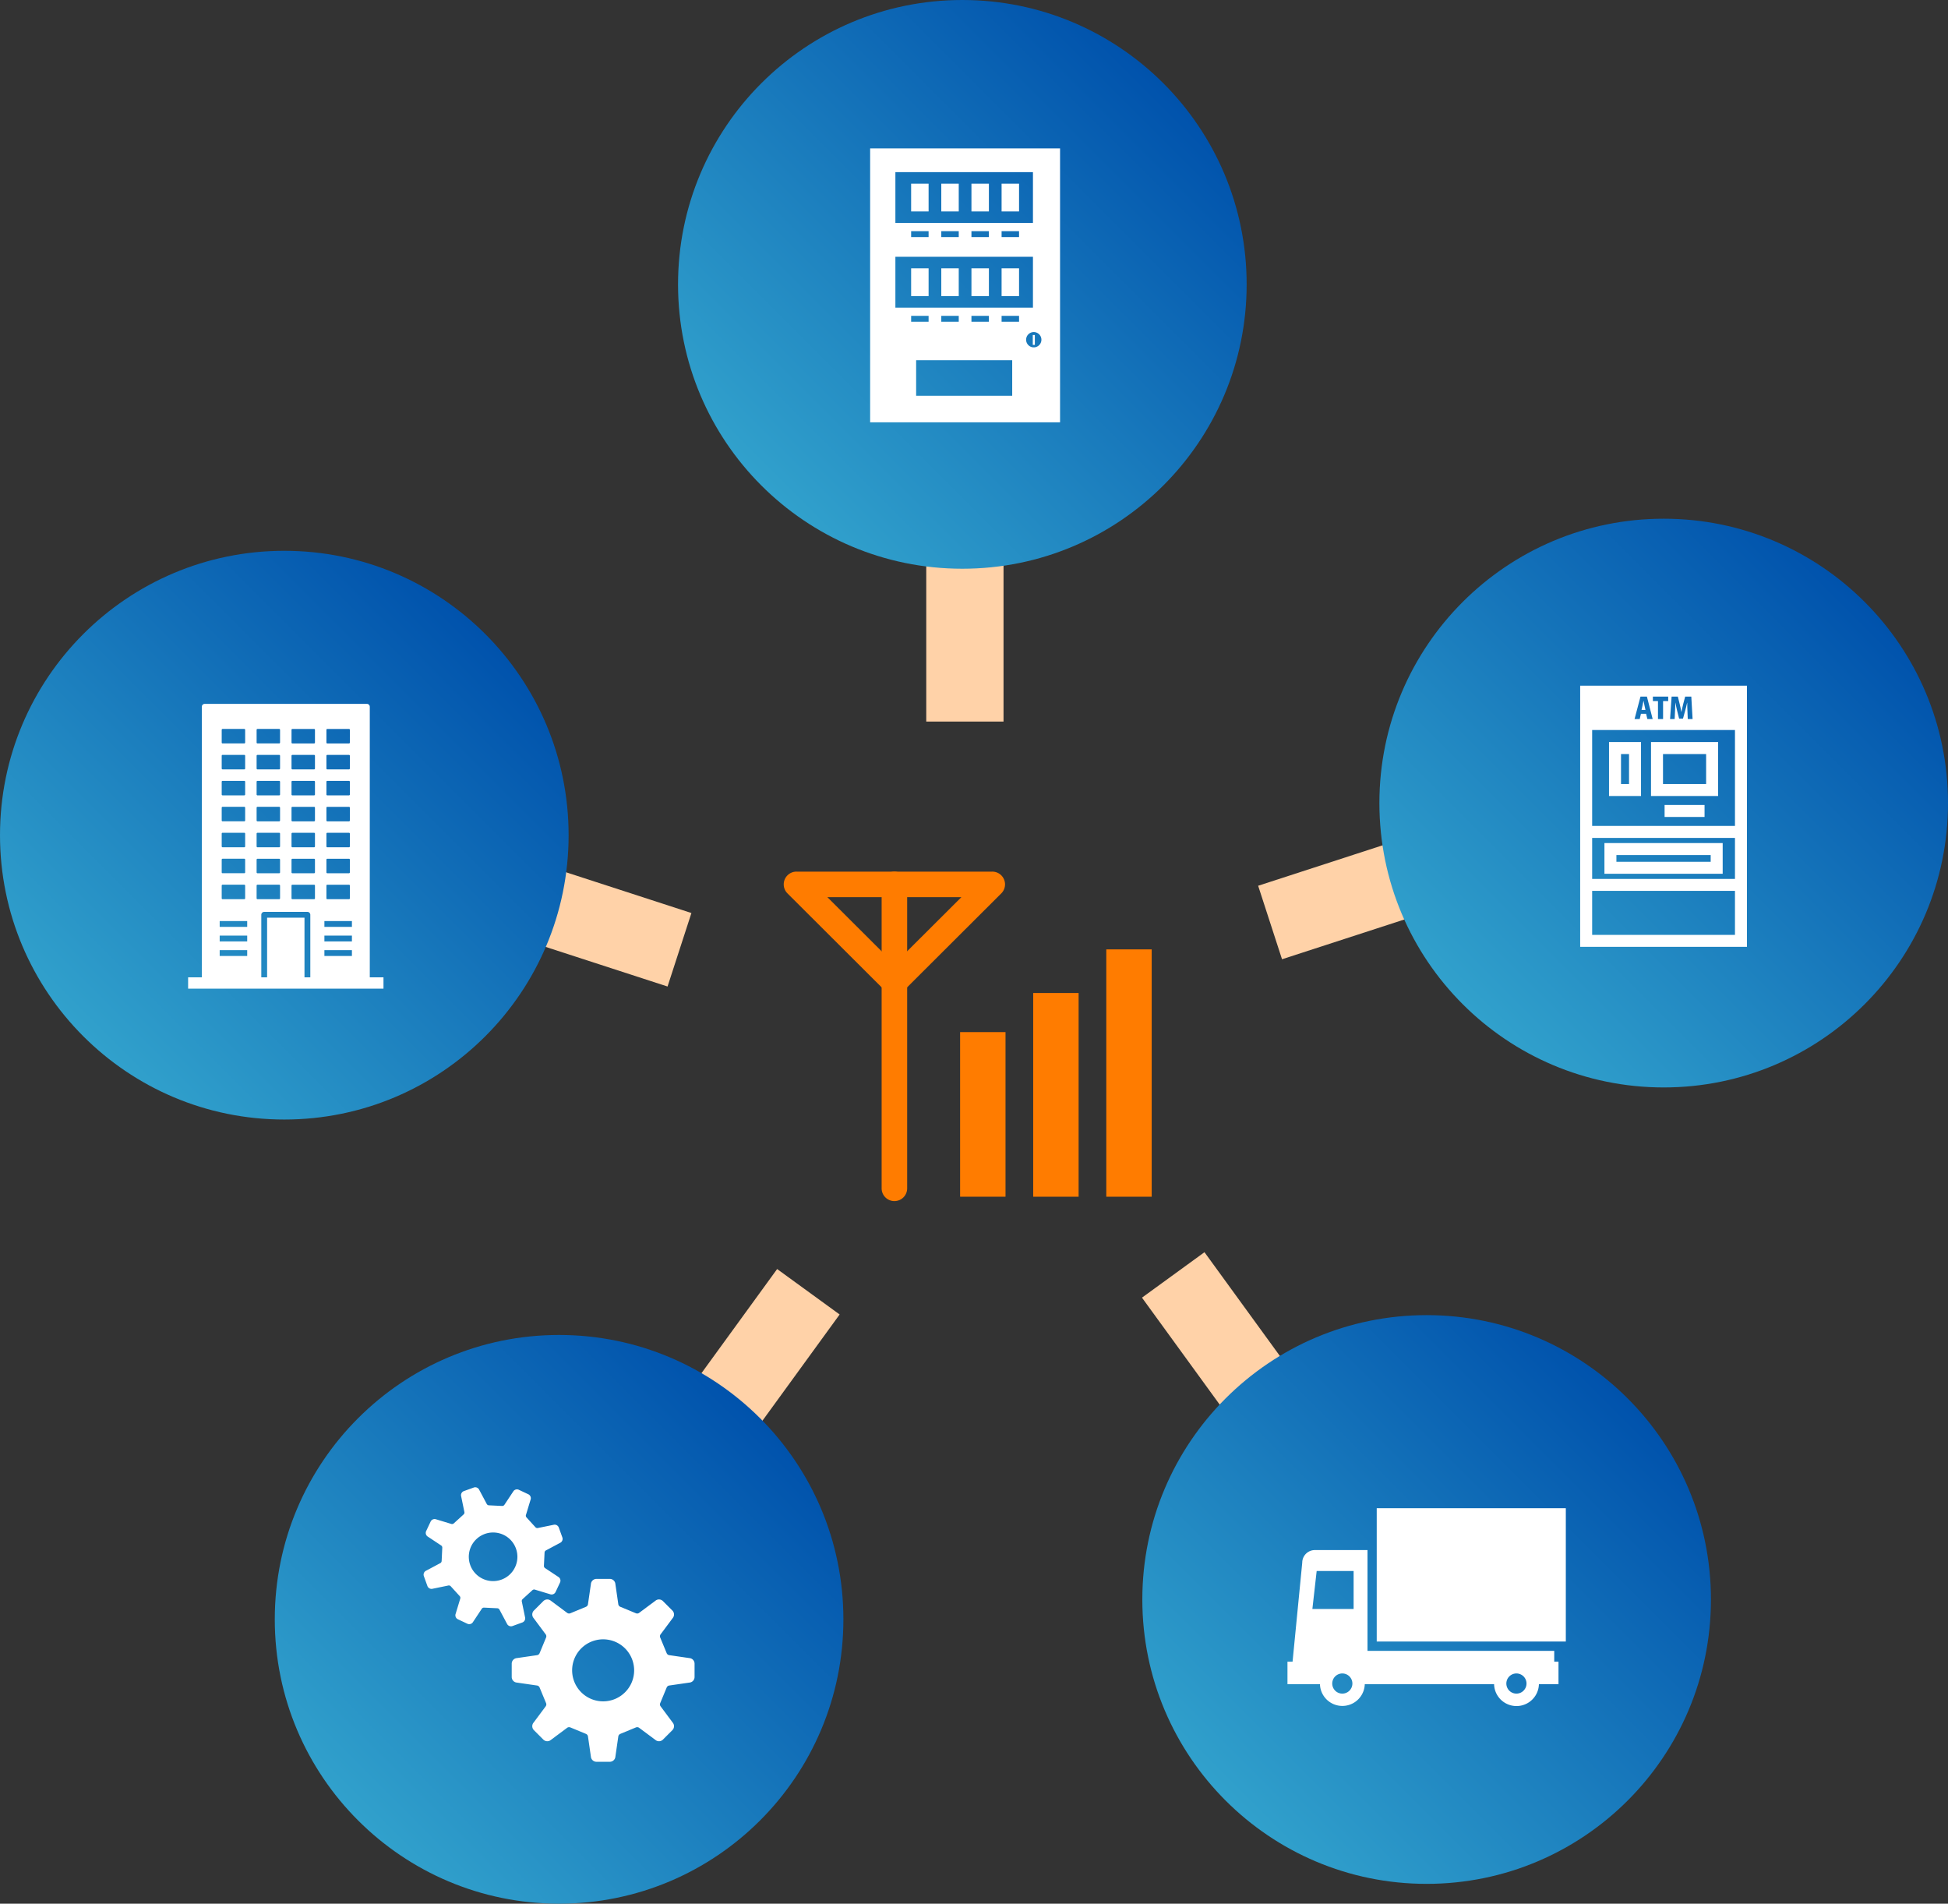 <svg xmlns="http://www.w3.org/2000/svg" xmlns:xlink="http://www.w3.org/1999/xlink" width="305.796" height="298.775" viewBox="0 0 305.796 298.775">
  <rect x="0" y="0" width="305.796" height="298.775" fill="#333333" stroke="none"/>
  <defs>
    <linearGradient id="linear-gradient" x1="0.146" y1="0.854" x2="0.854" y2="0.146" gradientUnits="objectBoundingBox">
      <stop offset="0" stop-color="#31a1cc"/>
      <stop offset="1" stop-color="#0052ac"/>
    </linearGradient>
  </defs>
  <g id="Group_171" data-name="Group 171" transform="translate(-2064.793 -4285.753)">
    <g id="Group_163" data-name="Group 163">
      <g id="Group_162" data-name="Group 162">
        <path id="Path_853" data-name="Path 853" d="M2205.192,4441.881a2,2,0,0,1-1.415-.586l-15.362-15.324a2,2,0,0,1,1.415-3.421h30.725a2,2,0,0,1,1.415,3.421l-15.364,15.324A1.993,1.993,0,0,1,2205.192,4441.881Zm-10.518-15.323,10.518,10.489,10.519-10.489Z" fill="#ff7c00"/>
        <path id="Path_854" data-name="Path 854" d="M2205.192,4474.259a2,2,0,0,1-2-2v-47.7a2,2,0,1,1,4.007,0v47.7A2,2,0,0,1,2205.192,4474.259Z" fill="#ff7c00"/>
      </g>
      <rect id="Rectangle_244" data-name="Rectangle 244" width="7.129" height="25.834" transform="translate(2215.51 4447.737)" fill="#ff7c00"/>
      <rect id="Rectangle_245" data-name="Rectangle 245" width="7.129" height="31.973" transform="translate(2226.984 4441.6)" fill="#ff7c00"/>
      <rect id="Rectangle_246" data-name="Rectangle 246" width="7.129" height="38.818" transform="translate(2238.458 4434.754)" fill="#ff7c00"/>
    </g>
    <rect id="Rectangle_247" data-name="Rectangle 247" width="12.129" height="53.063" transform="translate(2210.196 4345.936)" fill="#ffd2a8"/>
    <rect id="Rectangle_248" data-name="Rectangle 248" width="12.129" height="53.063" transform="matrix(0.309, -0.951, 0.951, 0.309, 2119.121, 4424.186)" fill="#ffd2a8"/>
    <rect id="Rectangle_249" data-name="Rectangle 249" width="12.129" height="53.063" transform="matrix(-0.809, -0.588, 0.588, -0.809, 2165.398, 4534.983)" fill="#ffd2a8"/>
    <rect id="Rectangle_250" data-name="Rectangle 250" width="12.129" height="53.063" transform="matrix(-0.809, 0.588, -0.588, -0.809, 2285.073, 4525.209)" fill="#ffd2a8"/>
    <rect id="Rectangle_251" data-name="Rectangle 251" width="12.129" height="53.063" transform="matrix(0.309, 0.951, -0.951, 0.309, 2312.759, 4408.372)" fill="#ffd2a8"/>
    <circle id="Ellipse_69" data-name="Ellipse 69" cx="44.63" cy="44.63" r="44.63" transform="translate(2171.231 4285.753)" fill="url(#linear-gradient)"/>
    <g id="Group_164" data-name="Group 164">
      <path id="Path_855" data-name="Path 855" d="M2207.823,4318.938h2.74v-4.359h-2.74v4.359Z" fill="#fff"/>
      <path id="Path_856" data-name="Path 856" d="M2212.556,4318.938h2.74v-4.359h-2.74v4.359Z" fill="#fff"/>
      <path id="Path_857" data-name="Path 857" d="M2217.29,4318.938h2.74v-4.359h-2.74v4.359Z" fill="#fff"/>
      <path id="Path_858" data-name="Path 858" d="M2222.023,4318.938h2.74v-4.359h-2.74v4.359Z" fill="#fff"/>
      <path id="Path_859" data-name="Path 859" d="M2207.823,4332.225h2.74v-4.359h-2.74v4.359Z" fill="#fff"/>
      <path id="Path_860" data-name="Path 860" d="M2212.556,4332.225h2.74v-4.359h-2.74v4.359Z" fill="#fff"/>
      <path id="Path_861" data-name="Path 861" d="M2217.29,4332.225h2.74v-4.359h-2.74v4.359Z" fill="#fff"/>
      <path id="Path_862" data-name="Path 862" d="M2222.023,4332.225h2.74v-4.359h-2.74v4.359Z" fill="#fff"/>
      <path id="Path_863" data-name="Path 863" d="M2227.073,4340.27a1.2,1.2,0,1,1,1.2-1.2,1.2,1.2,0,0,1-1.2,1.2Zm-2.31-4.024h-2.74v-.923h2.74v.923Zm-1.075,11.619h-15.081v-5.573h15.081v5.573Zm-15.865-12.542h2.74v.923h-2.74v-.923Zm7.474,0v.923h-2.741v-.923Zm4.733,0v.923h-2.74v-.923Zm-14.68-9.268h21.595v7.98H2205.35v-7.98Zm5.213-4.019v.923h-2.74v-.923Zm4.734,0v.923h-2.741v-.923Zm4.733,0v.923h-2.74v-.923Zm4.733,0v.923h-2.74v-.923Zm-19.413-9.268h21.595v7.98H2205.35v-7.98Zm-3.964-3.726v42.994H2231.2v-42.994Z" fill="#fff"/>
      <path id="Path_864" data-name="Path 864" d="M2226.918,4339.883h.324v-1.55h-.324v1.55Z" fill="#fff"/>
    </g>
    <g id="Group_166" data-name="Group 166">
      <circle id="Ellipse_70" data-name="Ellipse 70" cx="44.63" cy="44.63" r="44.63" transform="translate(2107.928 4495.269)" fill="url(#linear-gradient)"/>
      <g id="Group_165" data-name="Group 165">
        <path id="Path_865" data-name="Path 865" d="M2173.015,4545.982l-3.128-.455a.516.516,0,0,1-.44-.32l-1.014-2.447a.514.514,0,0,1,.084-.537l1.872-2.514a.879.879,0,0,0-.047-1.192l-1.481-1.48a.875.875,0,0,0-1.191-.047l-2.515,1.871a.517.517,0,0,1-.537.085l-2.448-1.014a.525.525,0,0,1-.32-.44l-.454-3.128a.877.877,0,0,0-.875-.81h-2.094a.876.876,0,0,0-.875.81l-.455,3.128a.519.519,0,0,1-.319.44l-2.449,1.014a.52.52,0,0,1-.538-.085l-2.513-1.871a.877.877,0,0,0-1.192.047l-1.48,1.48a.88.88,0,0,0-.047,1.192l1.871,2.515a.515.515,0,0,1,.085.536l-1.014,2.447a.519.519,0,0,1-.44.321l-3.129.454a.879.879,0,0,0-.809.876v2.093a.879.879,0,0,0,.809.876l3.129.454a.522.522,0,0,1,.44.32l1.014,2.448a.517.517,0,0,1-.085.537l-1.871,2.515a.879.879,0,0,0,.047,1.192l1.48,1.48a.877.877,0,0,0,1.192.046l2.513-1.871a.522.522,0,0,1,.538-.084l2.449,1.013a.525.525,0,0,1,.32.441l.454,3.128a.879.879,0,0,0,.875.811h2.094a.88.88,0,0,0,.876-.811l.453-3.128a.526.526,0,0,1,.321-.441l2.448-1.013a.52.52,0,0,1,.537.084l2.514,1.871a.876.876,0,0,0,1.191-.046l1.481-1.48a.879.879,0,0,0,.047-1.192l-1.872-2.515a.521.521,0,0,1-.084-.537l1.015-2.448a.521.521,0,0,1,.439-.32l3.128-.454a.878.878,0,0,0,.81-.876v-2.093A.878.878,0,0,0,2173.015,4545.982Zm-10.1,5.364a4.867,4.867,0,1,1,1.425-3.442A4.839,4.839,0,0,1,2162.915,4551.346Z" fill="#fff"/>
        <path id="Path_866" data-name="Path 866" d="M2146.782,4540.394a.689.689,0,0,0,.431-.831l-.5-2.427a.412.412,0,0,1,.119-.411l1.537-1.4a.407.407,0,0,1,.418-.08l2.353.712a.688.688,0,0,0,.867-.35l.7-1.486a.686.686,0,0,0-.282-.891l-2.047-1.358a.406.406,0,0,1-.2-.374l.1-2.075a.41.41,0,0,1,.239-.353l2.188-1.167a.687.687,0,0,0,.365-.86l-.556-1.546a.689.689,0,0,0-.831-.43l-2.428.494a.4.4,0,0,1-.41-.118l-1.4-1.536a.4.4,0,0,1-.08-.419l.712-2.351a.687.687,0,0,0-.351-.867l-1.485-.7a.688.688,0,0,0-.892.282l-1.357,2.048a.409.409,0,0,1-.374.206l-2.075-.1a.408.408,0,0,1-.354-.239l-1.166-2.188a.687.687,0,0,0-.861-.364l-1.545.556a.686.686,0,0,0-.43.829l.5,2.43a.405.405,0,0,1-.12.409l-1.536,1.4a.411.411,0,0,1-.42.08l-2.351-.713a.69.69,0,0,0-.867.351l-.7,1.485a.689.689,0,0,0,.281.892l2.048,1.358a.4.4,0,0,1,.2.373l-.1,2.075a.406.406,0,0,1-.239.353l-2.188,1.167a.686.686,0,0,0-.365.86l.556,1.545a.69.69,0,0,0,.83.432l2.429-.5a.408.408,0,0,1,.41.12l1.4,1.536a.408.408,0,0,1,.081.42l-.713,2.351a.69.69,0,0,0,.352.867l1.484.7a.69.69,0,0,0,.893-.282l1.356-2.048a.407.407,0,0,1,.375-.2l2.075.1a.409.409,0,0,1,.354.24l1.165,2.186a.692.692,0,0,0,.861.367Zm-3.291-6.72a3.815,3.815,0,1,1,2.16-1.965A3.792,3.792,0,0,1,2143.491,4533.674Z" fill="#fff"/>
      </g>
    </g>
    <g id="Group_168" data-name="Group 168">
      <circle id="Ellipse_71" data-name="Ellipse 71" cx="44.63" cy="44.63" r="44.63" transform="translate(2244.115 4492.156)" fill="url(#linear-gradient)"/>
      <g id="Group_167" data-name="Group 167">
        <path id="Path_867" data-name="Path 867" d="M2275.51,4551.558a1.582,1.582,0,1,1,1.581-1.582,1.584,1.584,0,0,1-1.581,1.582Zm27.332,0a1.582,1.582,0,1,1,1.581-1.582,1.584,1.584,0,0,1-1.581,1.582Zm-31.36-19.244h5.8v5.961h-6.472l.673-5.961Zm7.97-3.285H2271.2a1.983,1.983,0,0,0-1.982,1.981l-1.519,15.537h-.8v3.528h5.1a3.519,3.519,0,0,0,7.035,0h20.3a3.519,3.519,0,0,0,7.036,0h3.075v-3.528h-.669v-1.7h-29.314v-15.815Z" fill="#fff"/>
        <path id="Path_868" data-name="Path 868" d="M2310.594,4522.46h-29.683v20.923h29.683V4522.46Z" fill="#fff"/>
      </g>
    </g>
    <circle id="Ellipse_72" data-name="Ellipse 72" cx="44.63" cy="44.63" r="44.63" transform="translate(2281.329 4367.162)" fill="url(#linear-gradient)"/>
    <g id="Group_169" data-name="Group 169">
      <path id="Path_869" data-name="Path 869" d="M2332.618,4408.8h-6.769v-4.7h6.769v4.7Zm1.881-6.586h-10.532v8.468H2334.5v-8.468Z" fill="#fff"/>
      <path id="Path_870" data-name="Path 870" d="M2333.336,4421.006h-14.8v-1.056h14.8v1.056Zm-16.679-2.938v4.819h18.561v-4.819Z" fill="#fff"/>
      <path id="Path_871" data-name="Path 871" d="M2320.517,4408.8h-1.259v-4.7h1.259v4.7Zm1.882-6.586h-5.023v8.468h5.023v-8.468Z" fill="#fff"/>
      <path id="Path_872" data-name="Path 872" d="M2326.1,4413.971h6.272v-1.882H2326.1v1.882Z" fill="#fff"/>
      <path id="Path_873" data-name="Path 873" d="M2322.943,4396.473c-.046-.21-.105-.524-.15-.738h-.009c-.046.214-.1.537-.146.738l-.159.705h.619l-.155-.705Z" fill="#fff"/>
      <path id="Path_874" data-name="Path 874" d="M2314.728,4432.474v-6.9h22.419v6.9Zm0-15.21h22.419v6.428h-22.419v-6.428Zm22.419-16.936v15.054h-22.419v-15.054Zm-14.837-5.244h1.016l.9,3.52h-.829l-.2-.82h-.811l-.191.82h-.811l.929-3.52Zm1.957,0h2.4v.7h-.806v2.819h-.8v-2.819h-.8v-.7Zm2.934,0h.979l.283,1.138c.1.419.2.847.268,1.261h.019c.073-.4.173-.855.277-1.265l.3-1.134h.965l.2,3.52h-.756l-.05-1.257c-.018-.373-.037-.842-.032-1.307h-.014c-.091.424-.214.9-.309,1.239l-.346,1.261h-.606l-.314-1.252c-.087-.337-.187-.815-.26-1.248h-.013c-.014.437-.037.934-.055,1.311l-.06,1.253h-.719l.241-3.52Zm-14.355-1.715v40.986h26.183v-40.986Z" fill="#fff"/>
    </g>
    <circle id="Ellipse_73" data-name="Ellipse 73" cx="44.63" cy="44.63" r="44.63" transform="translate(2064.793 4372.198)" fill="url(#linear-gradient)"/>
    <g id="Group_170" data-name="Group 170">
      <path id="Path_875" data-name="Path 875" d="M2105.811,4429.325a.456.456,0,0,1,.456-.457h6.782a.457.457,0,0,1,.457.457v9.814h-.914v-9.357h-5.868v9.357h-.913v-9.814Zm-6.078-4.722h3.406a.138.138,0,0,1,.138.137v2a.137.137,0,0,1-.138.137h-3.406a.137.137,0,0,1-.137-.137v-2a.137.137,0,0,1,.137-.137Zm0-4.076h3.406a.138.138,0,0,1,.138.138v2a.138.138,0,0,1-.138.137h-3.406a.137.137,0,0,1-.137-.137v-2a.137.137,0,0,1,.137-.138Zm0-4.074h3.406a.138.138,0,0,1,.138.138v2a.138.138,0,0,1-.138.137h-3.406a.137.137,0,0,1-.137-.137v-2a.137.137,0,0,1,.137-.138Zm0-4.074h3.406a.138.138,0,0,1,.138.138v2a.138.138,0,0,1-.138.138h-3.406a.137.137,0,0,1-.137-.138v-2a.137.137,0,0,1,.137-.138Zm0-4.075h3.406a.138.138,0,0,1,.138.137v2a.138.138,0,0,1-.138.138h-3.406a.137.137,0,0,1-.137-.138v-2a.137.137,0,0,1,.137-.137Zm-.137-6.01v-2a.137.137,0,0,1,.137-.137h3.406a.138.138,0,0,1,.138.137v2a.138.138,0,0,1-.138.137h-3.406a.137.137,0,0,1-.137-.137Zm.137,1.935h3.406a.138.138,0,0,1,.138.137v2a.137.137,0,0,1-.138.137h-3.406a.137.137,0,0,1-.137-.137v-2a.137.137,0,0,1,.137-.137Zm-.454,26.99v-.913h4.32v.913Zm4.32,3.656v.914h-4.32v-.914Zm-4.32-1.371v-.914h4.32v.914Zm9.339-31.073h-3.406a.137.137,0,0,1-.137-.137v-2a.137.137,0,0,1,.137-.137h3.406a.138.138,0,0,1,.138.137v2a.138.138,0,0,1-.138.137Zm0,4.075h-3.406a.137.137,0,0,1-.137-.137v-2a.137.137,0,0,1,.137-.137h3.406a.138.138,0,0,1,.138.137v2a.137.137,0,0,1-.138.137Zm0,4.075h-3.406a.137.137,0,0,1-.137-.138v-2a.137.137,0,0,1,.137-.137h3.406a.138.138,0,0,1,.138.137v2a.138.138,0,0,1-.138.138Zm0,4.075h-3.406a.137.137,0,0,1-.137-.138v-2a.137.137,0,0,1,.137-.138h3.406a.138.138,0,0,1,.138.138v2a.138.138,0,0,1-.138.138Zm0,4.074h-3.406a.137.137,0,0,1-.137-.137v-2a.137.137,0,0,1,.137-.138h3.406a.138.138,0,0,1,.138.138v2a.138.138,0,0,1-.138.137Zm.138,6.01v2a.137.137,0,0,1-.138.137h-3.406a.137.137,0,0,1-.137-.137v-2a.137.137,0,0,1,.137-.137h3.406a.138.138,0,0,1,.138.137Zm-.138-1.935h-3.406a.137.137,0,0,1-.137-.137v-2a.137.137,0,0,1,.137-.138h3.406a.138.138,0,0,1,.138.138v2a.138.138,0,0,1-.138.137Zm7.552,1.8h3.407a.138.138,0,0,1,.138.137v2a.137.137,0,0,1-.138.137h-3.407a.136.136,0,0,1-.136-.137v-2a.136.136,0,0,1,.136-.137Zm0-4.076h3.407a.138.138,0,0,1,.138.138v2a.138.138,0,0,1-.138.137h-3.407a.137.137,0,0,1-.136-.137v-2a.137.137,0,0,1,.136-.138Zm0-4.074h3.407a.138.138,0,0,1,.138.138v2a.138.138,0,0,1-.138.137h-3.407a.137.137,0,0,1-.136-.137v-2a.137.137,0,0,1,.136-.138Zm0-4.074h3.407a.138.138,0,0,1,.138.138v2a.138.138,0,0,1-.138.138h-3.407a.137.137,0,0,1-.136-.138v-2a.137.137,0,0,1,.136-.138Zm0-4.075h3.407a.138.138,0,0,1,.138.137v2a.138.138,0,0,1-.138.138h-3.407a.137.137,0,0,1-.136-.138v-2a.137.137,0,0,1,.136-.137Zm-.136-6.01v-2a.136.136,0,0,1,.136-.137h3.407a.138.138,0,0,1,.138.137v2a.138.138,0,0,1-.138.137h-3.407a.136.136,0,0,1-.136-.137Zm.136,1.935h3.407a.138.138,0,0,1,.138.137v2a.137.137,0,0,1-.138.137h-3.407a.136.136,0,0,1-.136-.137v-2a.136.136,0,0,1,.136-.137Zm3.867,26.99h-4.32v-.913h4.32v.913Zm-4.32,2.285v-.914h4.32v.914Zm4.32,1.371v.914h-4.32v-.914Zm-9.345-10.272h3.406a.138.138,0,0,1,.138.137v2a.137.137,0,0,1-.138.137h-3.406a.137.137,0,0,1-.137-.137v-2a.137.137,0,0,1,.137-.137Zm0-4.076h3.406a.138.138,0,0,1,.138.138v2a.138.138,0,0,1-.138.137h-3.406a.137.137,0,0,1-.137-.137v-2a.137.137,0,0,1,.137-.138Zm0-4.074h3.406a.138.138,0,0,1,.138.138v2a.138.138,0,0,1-.138.137h-3.406a.137.137,0,0,1-.137-.137v-2a.137.137,0,0,1,.137-.138Zm0-4.074h3.406a.138.138,0,0,1,.138.138v2a.138.138,0,0,1-.138.138h-3.406a.137.137,0,0,1-.137-.138v-2a.137.137,0,0,1,.137-.138Zm0-4.075h3.406a.138.138,0,0,1,.138.137v2a.138.138,0,0,1-.138.138h-3.406a.137.137,0,0,1-.137-.138v-2a.137.137,0,0,1,.137-.137Zm-.137-6.01v-2a.137.137,0,0,1,.137-.137h3.406a.138.138,0,0,1,.138.137v2a.138.138,0,0,1-.138.137h-3.406a.137.137,0,0,1-.137-.137Zm.137,1.935h3.406a.138.138,0,0,1,.138.137v2a.137.137,0,0,1-.138.137h-3.406a.137.137,0,0,1-.137-.137v-2a.137.137,0,0,1,.137-.137Zm14.3,34.91h-2.15v-42.462a.457.457,0,0,0-.457-.457h-25.454a.456.456,0,0,0-.457.457v42.462h-2.15v1.775h30.668v-1.775Z" fill="#fff"/>
    </g>
  </g>
</svg>
